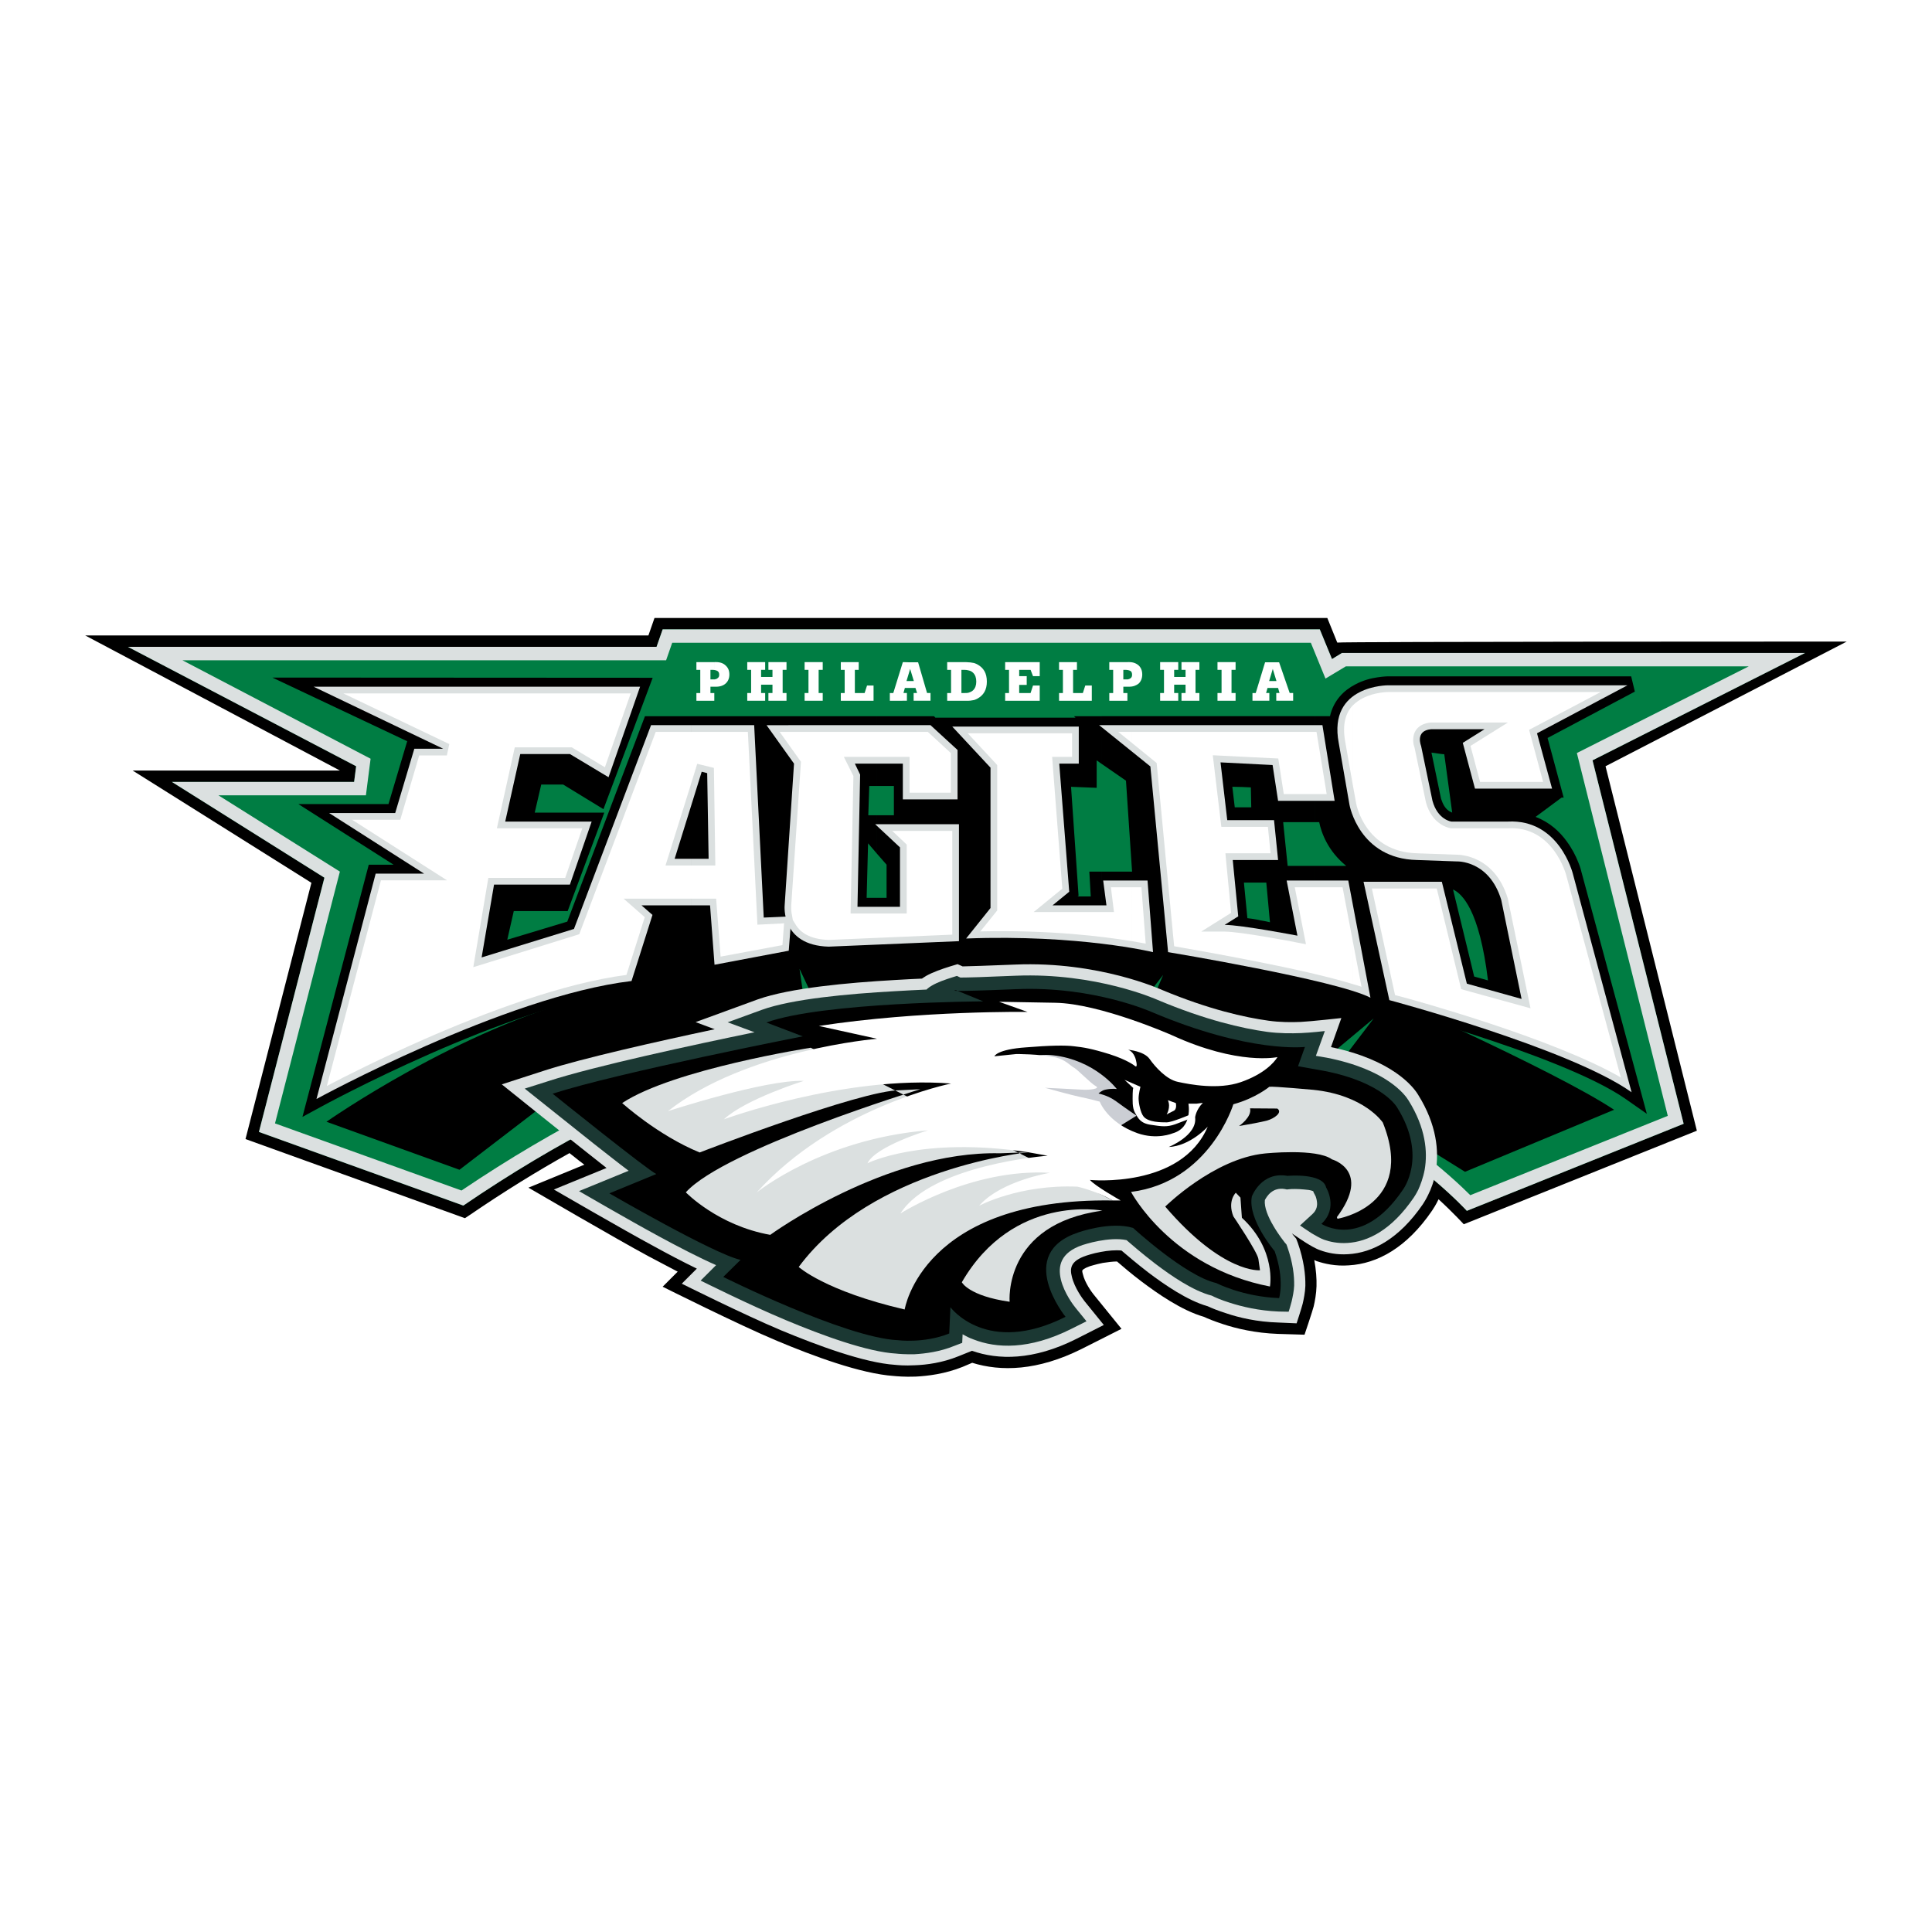 <?xml version="1.0" encoding="utf-8"?>
<!-- Generator: Adobe Illustrator 13.0.0, SVG Export Plug-In . SVG Version: 6.00 Build 14948)  -->
<!DOCTYPE svg PUBLIC "-//W3C//DTD SVG 1.0//EN" "http://www.w3.org/TR/2001/REC-SVG-20010904/DTD/svg10.dtd">
<svg version="1.0" id="Layer_1" xmlns="http://www.w3.org/2000/svg" xmlns:xlink="http://www.w3.org/1999/xlink" x="0px" y="0px"
	 width="192.756px" height="192.756px" viewBox="0 0 192.756 192.756" enable-background="new 0 0 192.756 192.756"
	 xml:space="preserve">
<g>
	<polygon fill-rule="evenodd" clip-rule="evenodd" fill="#FFFFFF" points="0,0 192.756,0 192.756,192.756 0,192.756 0,0 	"/>
	<path fill-rule="evenodd" clip-rule="evenodd" d="M33.91,76.875L8.504,63.4h56.188l0.608-1.745h67.126l0.994,2.456l0,0
		c0.324-0.102,50.831-0.102,50.831-0.102l0,0l-24.066,12.439l9.111,36.362l-23.255,9.336l0,0c0,0-1.055-1.158-2.516-2.496
		c-0.244,0.527-0.527,0.953-0.649,1.137c-2.516,3.691-5.459,5.295-8.3,5.457c-1.318,0.102-2.435-0.162-3.227-0.426
		c-0.081-0.041-0.142-0.061-0.223-0.102c0.183,0.994,0.243,1.867,0.223,2.598c-0.02,0.75-0.162,1.521-0.283,2.029
		c-0.122,0.486-0.913,2.82-0.913,2.82l0,0l-2.658-0.08l0,0c-2.232-0.082-4.14-0.529-5.479-0.975
		c-0.872-0.285-1.521-0.549-1.907-0.73c-2.252-0.65-4.667-2.354-6.229-3.531c-0.994-0.75-1.847-1.48-2.436-1.988
		c-0.405,0-0.893,0.061-1.42,0.143c-0.71,0.141-1.258,0.324-1.278,0.324c-0.629,0.223-0.751,0.385-0.751,0.426
		c-0.021,0-0.021,0.041-0.021,0.061c0,0.102,0.041,0.203,0.062,0.305c0.202,0.873,0.893,1.807,1.055,2.008l0,0l2.801,3.451
		l-3.978,2.008l0,0c-4.383,2.191-8.057,2.273-10.917,1.381l0,0l-0.954,0.406l0,0c-1.765,0.709-3.49,0.912-4.708,0.973
		c-1.096,0.041-1.907-0.041-2.13-0.061c-3.349-0.223-8.158-2.029-11.688-3.51c-3.795-1.584-11.404-5.398-11.404-5.398l0,0
		l1.501-1.502l0,0c-0.974-0.506-1.988-1.055-2.962-1.562c-2.983-1.602-11.932-6.818-11.932-6.818l0,0l5.58-2.293l-0.507-0.385
		l-0.974-0.771l0,0c-3.247,1.807-6.555,3.855-9.943,6.17l0,0l-0.487,0.324l-21.895-7.895l6.575-25.567L13.232,76.875H33.91
		L33.91,76.875L33.91,76.875z"/>
	<path fill-rule="evenodd" clip-rule="evenodd" fill="#007D43" d="M66.113,62.792h65.563l1.218,2.962l0.994-0.609h46.204
		l-21.205,10.714l9.092,36.262l-21.632,8.686l0,0c0,0-38.514-42.532-100.12-0.527l0,0l-20.393-7.346l6.534-25.365l-15.219-9.558
		H35.33l0.203-1.562L12.765,64.537h52.739L66.113,62.792L66.113,62.792L66.113,62.792z"/>
	<path fill-rule="evenodd" clip-rule="evenodd" fill="#DBE0E0" d="M134.273,66.485l-2.029,1.217l-1.461-3.571H96.348v-1.339h35.328
		l1.218,2.962l0.994-0.609h46.204l-21.205,10.714l9.092,36.262l-21.632,8.686l0,0c0,0-18.364-20.271-49.999-19.014v-1.34
		c28.733-1.115,46.772,15.219,50.344,18.791l0,0l19.704-7.914l-9.071-36.201l17.147-8.645H134.273L134.273,66.485L134.273,66.485
		L134.273,66.485z M96.348,64.131H67.066l-0.609,1.746H18.204l18.77,9.821l-0.467,3.653H21.795l12.115,7.609l-6.473,25.121
		l18.607,6.697l0,0c19.115-12.885,36.018-17.756,50.304-18.324v1.34c-14.184,0.588-31.047,5.479-50.121,18.486l0,0l-20.393-7.346
		l6.534-25.365l-15.219-9.558H35.33l0.203-1.562L12.765,64.537h52.739l0.609-1.745l0,0h30.235V64.131L96.348,64.131z"/>
	<path fill-rule="evenodd" clip-rule="evenodd" d="M45.841,116.707l-13.271-4.789l0,0c0,0,13.332-9.354,26.197-12.5l0,0l5.925-3.753
		l25.385-1.968l23.761,0.203l22.423,4.565l0,0c0,0,18.79,8.279,24.776,12.256l0,0l-14.874,6.189l-14.082-8.766l4.971-6.535
		l-7.122,5.947l-17.451-1.969l3.571-8.32l-4.18,5.357l-28.937,0.75l-3.165-6.716l0.608,4.159l-26.197,9.498L45.841,116.707
		L45.841,116.707L45.841,116.707z"/>
	<path fill-rule="evenodd" clip-rule="evenodd" d="M146.712,103.133v-7.225l0.366,1.521l1.379,0.387l0,0
		c-0.426-3.511-1.075-5.703-1.745-7.062V67.479h16.031l0.365,1.522l-8.706,4.626l1.604,5.946h-0.203l-2.598,1.928l0,0
		c1.4,0.528,2.415,1.481,3.105,2.435c0.548,0.75,0.913,1.481,1.136,2.049c0.244,0.568,0.325,0.974,0.325,0.974l0,0l6.534,24.167
		l-2.029-1.42l0,0C158.989,107.373,152.211,104.896,146.712,103.133L146.712,103.133L146.712,103.133z M146.712,67.479v23.275
		c-0.608-1.217-1.237-1.786-1.745-2.009l0,0l0,0l1.745,7.163v7.225c-1.015-0.326-1.968-0.629-2.861-0.893V79.898
		c0.203,0.588,0.508,0.873,0.71,1.014c0.143,0.082,0.244,0.122,0.325,0.163l0,0l-0.791-5.824l-0.244-0.02v-7.752H146.712
		L146.712,67.479L146.712,67.479z M143.851,67.479v7.752l-1.034-0.143l0,0l0.953,4.586l0,0c0.021,0.081,0.061,0.142,0.081,0.223
		v22.342c-3.165-0.975-5.418-1.584-5.458-1.584l0,0l-0.527-0.143l0.081,0.629l-1.624-0.832l0,0
		c-0.913-0.467-2.841-0.994-5.153-1.541V86.392h3.145l0,0c-1.826-1.481-2.476-3.288-2.698-4.363l0,0h-0.446V71.456h1.521l0,0l0,0
		c0.365-1.583,1.38-2.577,2.517-3.166c0.791-0.426,1.623-0.629,2.211-0.71c0.649-0.102,1.076-0.102,1.076-0.102l0,0H143.851
		L143.851,67.479L143.851,67.479z M131.169,71.456v10.573h-3.146l0,0l0.021,0.223l0.426,4.14h2.699V98.77
		c-1.786-0.426-3.815-0.852-5.764-1.238v-5.783c0.102,0.02,0.224,0.041,0.365,0.081c0.649,0.102,0.446,0.081,0.934,0.183l0,0
		l-0.365-3.957h-0.934V71.456H131.169L131.169,71.456L131.169,71.456z M125.405,71.456v16.599h-1.299l0,0l0.346,3.551l0,0
		c0.527,0.061,0.608,0.081,0.953,0.142v5.783c-0.507-0.102-1.014-0.203-1.501-0.305V80.547h0.934l0,0l-0.041-1.989l-0.893-0.041
		v-7.062H125.405L125.405,71.456L125.405,71.456z M123.904,71.456v7.062l-0.954-0.021l0.243,2.05h0.711v16.679
		c-4.038-0.771-7.468-1.359-7.528-1.359l0,0l-0.386-0.061l0.021,0.325l0,0c0,0-2.313-0.548-6.108-1.015v-8.157h3.044l0,0
		l-0.608-9.071l-2.436-1.684v-4.749H123.904L123.904,71.456L123.904,71.456z M87.459,89.577h0.995V86.27l-0.995-1.136v-3.795h1.725
		v-0.243v-2.679h-1.725v-6.96h5.723l0.142,0.143h13.981l-0.163-0.143l0,0h2.76v4.749l-0.487-0.345v2.74l-2.557-0.102l0.751,10.877
		l-0.102,0.061h1.319l-0.143-2.476h1.218v8.157c-3.429-0.426-8.097-0.792-13.332-0.609l0,0v0.244l-9.111,0.386V89.577L87.459,89.577
		L87.459,89.577z M86.607,84.139l-0.142,5.438h0.994v5.56l-4.789,0.203l0,0c-1.278-0.041-2.293-0.325-3.064-0.771l0,0l-0.081,1.035
		l-9.071,1.705l-6.757,1.379L63.13,98.77l0,0c-12.459,1.441-31.087,11.646-31.128,11.668l0,0l-1.826,0.994l6.615-25.162h2.476
		l-9.497-6.047h8.989l1.867-6.27l-13.453-6.352l37.945,0.021L60.208,80.73l-4.018-2.455h-2.191l-0.649,2.8h6.94l-3.652,9.821h-5.378
		l-0.649,2.861l5.986-1.806l7.751-20.495h11.262h11.85v6.96h-0.73l0,0l-0.101,2.922h0.832v3.795L86.607,84.139L86.607,84.139
		L86.607,84.139z"/>
	<path fill-rule="evenodd" clip-rule="evenodd" fill="#DBE0E0" d="M70.699,85.681l-0.142-8.543l-0.548-0.142l-1.015,3.267V72.35
		h6.25l0.954,19.196l2.76-0.122l-0.264,3.429l-7.406,1.4l-0.446-5.925h-1.847v-4.646H70.699L70.699,85.681L70.699,85.681
		L70.699,85.681z M68.994,80.263l-1.684,5.418h1.684v4.646h-4.992l1.096,0.954l-2.09,6.595l0,0
		c-12.642,1.502-31.432,11.77-31.432,11.77l0,0l5.905-22.484h4.829l-9.476-6.047h6.595l1.908-6.412h2.881l-12.926-6.189H63.86
		l-3.146,9.03l0,0l-3.855-2.313h-4.952l-1.501,6.737h8.624l-2.171,6.29h-7.569l-1.238,7.265l9.212-2.841l7.691-20.332h4.038V80.263
		L68.994,80.263z"/>
	<path fill-rule="evenodd" clip-rule="evenodd" fill="#DBE0E0" d="M92.837,72.35l2.698,2.475v4.931h-5.458v-3.571h-4.789
		l0.527,1.095l-0.264,13.19h4.241v-5.925l-2.476-2.313h8.36v11.668l-13.007,0.548l0,0c-4.789-0.142-4.383-4.12-4.383-4.12l0,0
		l0.933-14.143l-2.739-3.835H92.837L92.837,72.35L92.837,72.35z"/>
	<path fill-rule="evenodd" clip-rule="evenodd" fill="#DBE0E0" d="M95.008,72.492h12.622v3.693h-1.948l0.995,12.784l-1.665,1.359
		h5.378l-0.324-2.475h4.423l0.548,7.142l0,0c0,0-7.365-1.785-18.648-1.359l0,0l2.435-3.044V76.59L95.008,72.492L95.008,72.492
		L95.008,72.492z"/>
	<path fill-rule="evenodd" clip-rule="evenodd" fill="#DBE0E0" d="M131.939,72.35l1.218,7.548h-5.642l-0.548-3.571l-5.194-0.264
		l0.67,5.763h4.667l0.405,3.977h-4.524l0.548,5.621l-1.359,0.852l0,0c1.663,0,7.264,1.075,7.264,1.075l0,0l-1.075-5.499h6.148
		l2.212,11.688l0,0c-3.43-1.766-20.19-4.546-20.19-4.546l0,0l-1.766-18.526l-5.113-4.119H131.939L131.939,72.35L131.939,72.35z"/>
	<path fill-rule="evenodd" clip-rule="evenodd" fill="#DBE0E0" d="M162.377,68.372l-9.029,4.789l1.502,5.519h-7.691l-1.217-4.565
		l2.171-1.36h-5.337l0,0c-1.623,0.142-0.994,1.664-0.994,1.664l0,0l1.137,5.479l0,0c0.527,1.907,1.887,2.07,1.887,2.07l0,0h5.641
		l0,0c5.114-0.264,6.474,5.194,6.474,5.194l0,0l5.864,21.814l0,0c-6.169-4.383-24.168-9.193-24.168-9.193l0,0l-2.576-11.809h7.812
		l2.496,10.167l5.459,1.521l-2.029-9.882l0,0c-1.218-3.977-4.424-3.835-4.424-3.835l0,0l-3.978-0.142l0,0
		c-5.783-0.122-6.736-5.499-6.736-5.499l0,0l-1.076-6.189l0,0c-1.096-5.783,4.932-5.743,4.932-5.743l0,0H162.377L162.377,68.372
		L162.377,68.372z"/>
	<path fill-rule="evenodd" clip-rule="evenodd" fill="#FFFFFF" d="M147.666,78.011l-0.954-3.592l3.733-2.333h-7.69l0,0
		c-1.136,0.102-1.663,0.75-1.745,1.481c-0.04,0.304,0,0.588,0.041,0.771c0.041,0.122,0.062,0.223,0.081,0.264l0,0l1.137,5.458l0,0
		c0.304,1.096,0.872,1.766,1.42,2.131c0.264,0.183,0.508,0.284,0.69,0.345c0.202,0.082,0.405,0.102,0.405,0.102l0,0h5.682l0,0
		c4.505-0.244,5.783,4.627,5.804,4.708l0,0l5.438,20.149l0,0c-3.389-1.947-8.563-3.895-13.108-5.396
		c-4.363-1.441-8.198-2.518-9.416-2.82l0,0l-2.313-10.633h6.474l2.436,10.043l6.919,1.908l-2.272-10.978l0,0
		c-1.319-4.261-4.729-4.343-5.073-4.343l0,0l-3.957-0.142l0,0c-5.215-0.122-6.088-4.951-6.088-4.951l0,0l-0.345-1.907v-7.894
		c0.305-0.304,0.629-0.528,0.975-0.71c1.196-0.629,2.536-0.629,2.557-0.629l0,0h21.205l-7.143,3.774l1.399,5.195H147.666
		L147.666,78.011L147.666,78.011L147.666,78.011L147.666,78.011z M134.963,98.182c0.325,0.08,0.609,0.182,0.873,0.264l0,0
		l-0.873-4.566V98.182L134.963,98.182L134.963,98.182z M134.963,78.275l-0.751-4.282l0,0c-0.324-1.786,0.081-2.902,0.751-3.612
		V78.275L134.963,78.275L134.963,78.275L134.963,78.275z M134.963,93.879l-1.015-5.357h-4.769l1.116,5.682l-0.974-0.183l0,0
		c-0.041-0.021-5.561-1.076-7.143-1.076l0,0h-2.334l2.983-1.867l-0.568-5.945h4.505l-0.265-2.638h-4.646l-0.853-7.143l6.534,0.325
		l0,0l0.548,3.551h4.282l-1.016-6.209h-18.425v1.096l2.476,2.009l1.745,18.283l0,0c1.259,0.223,4.646,0.812,8.32,1.542
		c3.389,0.67,7.082,1.481,9.496,2.233V93.879L134.963,93.879L134.963,93.879L134.963,93.879z M112.926,93.899v-5.377h0.954
		l0.426,5.621l0,0C113.941,94.082,113.494,94,112.926,93.899L112.926,93.899L112.926,93.899z M112.926,73.019v1.096l-1.359-1.096
		H112.926L112.926,73.019L112.926,73.019L112.926,73.019z M112.926,88.522h-2.09l0.305,2.476h-8.016l2.861-2.333l-1.015-13.149l0,0
		h1.988v-2.354H96.551l2.942,3.166v14.509l-1.685,2.09l0,0c6.96-0.163,12.297,0.507,15.117,0.974V88.522L112.926,88.522
		L112.926,88.522L112.926,88.522z M78.004,94.305v-2.171l0.223-0.02l-0.163,2.171l0,0L78.004,94.305L78.004,94.305L78.004,94.305
		L78.004,94.305z M78.004,73.323l1.907,2.679l-0.974,14.387l0,0c0,0,0,0.102,0,0.244c0,0.163,0.02,0.406,0.081,0.669l0,0
		l0.081,0.487l0.325,0.527l0,0c0.426,0.67,1.319,1.4,3.267,1.461l0,0l12.317-0.528V82.901h-5.986l1.441,1.36v6.878h-5.601
		l0.284-13.717l-0.954-1.907h6.554v3.571l0,0h4.119v-3.957l-2.293-2.11H78.004V73.323L78.004,73.323L78.004,73.323z M78.004,73.019
		v0.304l-0.224-0.304H78.004L78.004,73.019L78.004,73.019L78.004,73.019z M78.004,92.134l-2.436,0.122l-0.953-19.237h-5.723v5.357
		l0.67-2.171l1.664,0.406l0.142,9.74h-2.476v3.308h2.557l0.446,5.783l6.108-1.136V92.134L78.004,92.134L78.004,92.134z
		 M68.893,73.019v5.357l-2.496,7.975l0,0h2.496v3.308h-6.676l2.11,1.847L62.5,97.268l0,0c-6.351,0.832-14.062,3.734-20.21,6.432
		c-4.282,1.889-7.853,3.674-9.679,4.648l0,0l5.397-20.516h6.595l-9.476-6.047h4.809l1.887-6.413h2.76l0.244-1.136l-10.572-5.053
		h28.672L60.35,76.55l-3.308-1.989H51.36l-1.786,8.076h8.522l-1.705,4.951h-7.67l-1.501,8.908l10.572-3.287l7.63-20.19H68.893
		L68.893,73.019z"/>
	<path fill-rule="evenodd" clip-rule="evenodd" fill="#DBE0E0" d="M128.896,123.059l0.143,0.184l0.284,0.344l0.162,0.426l0,0
		c0.608,1.725,0.771,3.188,0.751,4.283c-0.021,0.648-0.163,1.318-0.264,1.764c-0.122,0.488-0.609,1.969-0.609,1.969l0,0l-1.826-0.08
		l0,0c-2.11-0.061-3.916-0.488-5.175-0.914c-0.893-0.283-1.521-0.547-1.866-0.709c-2.029-0.568-4.343-2.172-5.926-3.369
		c-1.136-0.873-2.109-1.705-2.678-2.191c-0.589-0.061-1.34,0-2.07,0.141c-0.812,0.143-1.42,0.367-1.44,0.367
		c-1.623,0.547-1.644,1.297-1.44,2.109c0.264,1.115,1.096,2.232,1.278,2.455l0,0l1.907,2.354l-2.72,1.381l0,0
		c-4.342,2.191-7.853,2.109-10.43,1.197l0,0l-1.359,0.547l0,0c-1.603,0.65-3.186,0.854-4.322,0.895
		c-1.035,0.061-1.786-0.021-1.988-0.041c-3.105-0.203-7.772-1.949-11.344-3.43c-3.774-1.584-9.943-4.668-9.943-4.668l0,0
		l1.502-1.502l0,0c-1.38-0.668-2.922-1.48-4.323-2.252c-2.982-1.602-9.942-5.641-9.942-5.641l0,0l5.255-2.15l0,0
		c-0.669-0.527-1.36-1.076-2.029-1.604c-2.496-1.969-8.421-6.736-8.421-6.736l0,0l4.322-1.4l0,0c3.713-1.197,11.1-2.861,16.923-4.1
		l0,0l-1.907-0.711l6.209-2.271l0,0c3.206-1.137,8.989-1.664,13.636-1.928c0.954-0.061,1.867-0.102,2.739-0.143
		c0.142-0.102,0.284-0.182,0.406-0.264c0.325-0.183,0.73-0.365,1.157-0.527c0.73-0.285,1.988-0.649,1.988-0.649l0,0l0.507,0.223l0,0
		c0.792-0.021,2.334-0.061,5.256-0.183c8.3-0.345,14.509,2.476,14.65,2.537c4.668,1.947,8.259,2.74,10.613,3.064
		c1.136,0.162,2.313,0.162,3.227,0.121c0.934-0.041,4.038-0.385,4.038-0.385l0,0l-1.035,2.9l0,0c6.087,1.258,8.218,3.938,8.705,4.77
		c1.847,2.963,2.09,5.621,1.745,7.629c-0.162,0.994-0.467,1.766-0.751,2.334c-0.223,0.467-0.426,0.771-0.527,0.934
		c-2.374,3.471-5.032,4.85-7.447,4.992c-1.156,0.08-2.11-0.143-2.78-0.387c-0.486-0.162-1.075-0.527-1.44-0.75
		C130.093,123.871,129.464,123.443,128.896,123.059L128.896,123.059L128.896,123.059L128.896,123.059z"/>
	<path fill-rule="evenodd" clip-rule="evenodd" fill="#1B3833" d="M131.026,118.857c-0.021-0.02-0.081-0.039-0.142-0.061
		c-0.183-0.061-0.467-0.102-0.771-0.121c-0.608-0.061-1.278-0.061-1.542-0.02l0,0l-0.183,0.02l-0.183-0.041l0,0
		c-1.259-0.223-1.826,0.752-2.009,1.096c-0.082,0.711,0.324,1.686,0.852,2.578c0.528,0.912,1.097,1.602,1.137,1.664l0,0l0.162,0.182
		l0.082,0.223l0,0c0.567,1.604,0.71,2.922,0.689,3.896c-0.021,0.527-0.143,1.096-0.243,1.543c-0.102,0.426-0.305,1.055-0.305,1.055
		l0,0l-1.015-0.02l0,0c-1.969-0.082-3.652-0.488-4.85-0.873c-0.914-0.285-1.542-0.568-1.807-0.711
		c-1.847-0.467-4.037-1.969-5.661-3.205c-1.298-0.994-2.374-1.928-2.841-2.334c-0.853-0.184-1.907-0.082-2.78,0.08
		c-0.893,0.164-1.582,0.406-1.603,0.406c-2.232,0.752-2.476,2.131-2.172,3.43c0.325,1.381,1.299,2.639,1.502,2.881l0,0l1.056,1.299
		l-1.502,0.752l0,0c-4.241,2.131-7.508,1.947-9.781,1.055c-0.406-0.143-0.751-0.324-1.076-0.508l0,0l-0.04,0.854l-0.792,0.303l0,0
		c-1.441,0.59-2.902,0.771-3.957,0.832c-0.954,0.021-1.644-0.039-1.806-0.061c-2.902-0.162-7.427-1.826-11.059-3.348
		c-3.733-1.562-8.482-3.938-8.482-3.938l0,0l1.542-1.541l0,0c-1.664-0.73-3.815-1.848-5.722-2.883
		c-2.963-1.602-7.955-4.504-7.955-4.504l0,0l4.952-2.029l0,0c-1.056-0.791-2.333-1.807-3.551-2.76
		c-2.476-1.969-6.818-5.438-6.818-5.438l0,0l2.374-0.752l0,0c4.545-1.48,14.63-3.652,20.556-4.869l0,0l-2.679-0.994l3.389-1.238l0,0
		c3.023-1.096,8.624-1.604,13.312-1.867c1.095-0.061,2.151-0.121,3.145-0.162c0.041-0.041,0.061-0.08,0.101-0.102
		c0.122-0.102,0.264-0.203,0.406-0.283c0.264-0.162,0.629-0.326,0.994-0.467c0.69-0.264,1.522-0.508,1.522-0.508l0,0l0.345,0.162
		l0,0c0.73,0,2.272-0.041,5.52-0.182c8.056-0.326,14.062,2.373,14.163,2.414c4.769,2.01,8.441,2.84,10.917,3.186
		c1.197,0.162,2.456,0.162,3.409,0.121c0.975-0.039,2.354-0.201,2.354-0.201l0,0l-0.893,2.475l1.076,0.182l0,0
		c6.006,1.178,7.853,3.734,8.178,4.283c1.704,2.738,1.907,5.113,1.603,6.879c-0.162,0.852-0.427,1.541-0.649,2.029
		c-0.203,0.406-0.365,0.648-0.446,0.771c-2.232,3.266-4.586,4.402-6.615,4.523c-0.954,0.061-1.766-0.121-2.334-0.324
		c-0.345-0.121-0.832-0.406-1.217-0.629c-0.386-0.244-1.178-0.791-1.178-0.791l0,0l1.238-1.137l0,0
		c0.446-0.406,0.507-0.873,0.446-1.258c-0.021-0.203-0.081-0.385-0.122-0.508c-0.04-0.061-0.061-0.121-0.081-0.162l0,0l-0.121-0.223
		L131.026,118.857L131.026,118.857L131.026,118.857z"/>
	<path fill-rule="evenodd" clip-rule="evenodd" d="M129.505,106.379l0.689-1.928l0,0c0,0-5.479,0.67-15.26-3.471
		c0,0-5.803-2.617-13.534-2.293c-7.731,0.326-6.027,0.102-6.027,0.102l0,0l2.719,1.117l0,0c0,0-16.051,0.08-21.631,2.109l0,0
		l3.632,1.381l0,0c0,0-18.344,3.592-24.959,5.721c0,0,9.537,7.672,10.349,8.016l0,0l-4.688,1.928l0,0c0,0,10.471,6.068,13.089,6.637
		l0,0L72.16,127.4l0,0c0,0,12.175,6.068,17.41,6.311c0,0,2.618,0.346,5.134-0.668l0,0l0.122-2.619l0,0c0,0,3.612,4.912,11.485,0.955
		c0,0-5.113-6.291,1.278-8.422c0,0,3.187-1.137,5.459-0.447c0,0,5.235,4.811,8.3,5.5c0,0,2.617,1.359,6.27,1.502
		c0,0,0.568-1.826-0.446-4.688c0,0-2.719-3.186-2.272-5.459c0,0,0.934-2.516,3.551-2.049c0,0,3.531-0.324,3.855,1.156
		c0,0,1.258,2.049-0.467,3.633c0,0,4.018,2.658,8.117-3.389c0,0,2.516-3.287-0.548-8.199c0,0-1.359-2.516-7.285-3.672l0,0
		L129.505,106.379L129.505,106.379L129.505,106.379z"/>
	<path fill-rule="evenodd" clip-rule="evenodd" fill="#DBE0E0" d="M80.885,104.533c0,0-13.677,2.129-18.811,5.518
		c0,0,3.531,3.207,7.731,4.932c0,0,16.092-6.229,19.967-6.209l0,0l2.049-0.102l0,0c0,0-19.5,5.965-23.396,10.287
		c0,0,3.186,3.309,8.421,4.242c0,0,11.526-8.4,22.91-8.137l0,0l2.841-0.102l0,0c0,0-15.584,1.541-22.91,11.443
		c0,0,2.618,2.395,10.572,4.242c0,0,1.746-11.16,20.759-10.877L80.885,104.533L80.885,104.533z"/>
	<path fill-rule="evenodd" clip-rule="evenodd" fill="#DBE0E0" d="M109.983,120.787c0,0-8.888-1.727-14.021,7.143
		c0,0,0.67,1.359,4.769,1.947C100.73,129.877,100.062,122.125,109.983,120.787L109.983,120.787L109.983,120.787L109.983,120.787z"/>
	<path fill-rule="evenodd" clip-rule="evenodd" fill="#CBCED4" d="M111.79,112.305l1.603-0.994l0,0c0,0-0.913-0.609-2.049-1.441
		c-0.792-0.588-1.745-0.771-1.745-0.771s0.304-0.305,0.689-0.385c0.67-0.143,1.136-0.061,1.136-0.061s-2.19-2.902-6.371-3.369
		c-4.18-0.467-1.075,3.186,0.224,4.262c1.278,1.055,6.067,3.125,6.067,3.125l0,0L111.79,112.305L111.79,112.305L111.79,112.305z"/>
	<path fill-rule="evenodd" clip-rule="evenodd" fill="#FFFFFF" d="M116.518,109.768l0.792,0.283l0,0c0,0,0.162,0.629-0.244,0.793
		c-0.386,0.182-0.669,0.344-0.669,0.344S116.843,110.457,116.518,109.768L116.518,109.768L116.518,109.768L116.518,109.768z"/>
	<path fill-rule="evenodd" clip-rule="evenodd" fill="#FFFFFF" d="M127.455,105.465c0,0-3.876,0.873-10.552-2.191
		c0,0-7.122-3.145-11.606-3.227c-2.496-0.039-5.621-0.1-5.621-0.1l0,0l2.841,1.014l0,0c0,0-10.674-0.162-20.82,1.4l0,0l5.804,1.277
		l0,0c0,0-13.108,1.096-20.86,7.225c0,0,9.679-3.166,13.555-3.023c0,0-5.803,1.807-7.975,3.836c0,0,11.972-4.404,22.666-3.572
		c0,0-11.729,2.354-19.399,10.877c0,0,6.514-5.338,17.106-6.209c0,0-5.235,1.582-6.047,3.287c0,0,5.357-2.719,16.051-1.096l0,0
		l1.928,0.344l0,0c0,0-11.587,0.873-14.691,5.764c0,0,7.062-4.525,14.914-4.059c0,0-4.891,0.791-7.061,3.287
		c0,0,3.998-2.15,9.801-1.906c0,0,1.704,0.344,3.53,1.379l0,0h0.791l0,0c0,0-2.617-1.48-3.063-2.049c0,0,9.111,0.893,11.749-5.316
		c0,0-1.725,1.928-3.896,2.029c0,0,2.861-1.137,2.639-2.963c0,0,0.081-0.752,0.771-1.441l0,0l-0.649,0.082h-0.791l0,0
		c0,0,0.467,2.393-1.583,2.961c0,0-1.562,0.67-3.511-0.02c-3.003-1.076-3.754-3.145-3.754-3.145s-1.299-0.346-1.867-0.447
		c-0.893-0.182-3.591-0.934-3.591-0.934s2.679,0.123,3.652,0.184c0.853,0.061,1.887-0.102,1.42-0.346
		c-0.446-0.223-1.846-1.664-2.15-1.826c-0.345-0.162-0.832-0.791-1.826-1.035c-1.664-0.365-3.978-0.344-3.978-0.344l0,0
		l-2.171,0.223l0,0c0,0,0.223-0.689,3.186-0.893c2.272-0.184,3.876-0.225,4.789-0.102c0.913,0.102,1.704,0.223,3.53,0.791
		c1.826,0.588,2.496,1.156,2.496,1.156s0.345,0.346,0.122-0.568c-0.224-0.912-0.792-1.035-0.792-1.035s1.583,0.123,2.151,0.914
		c0.568,0.812,1.705,2.07,2.841,2.293c1.137,0.244,3.998,0.812,6.271,0.02C126.075,107.17,127.11,106.033,127.455,105.465
		L127.455,105.465L127.455,105.465L127.455,105.465z"/>
	<path fill-rule="evenodd" clip-rule="evenodd" fill="#DBE0E0" d="M133.441,121.598c0,0,7.873-1.279,4.524-9.598
		c0,0-1.806-2.74-6.939-3.268c0,0-3.978-0.365-4.383-0.305c0,0-1.359,1.137-3.592,1.746c0,0-2.354,7.752-10.207,8.746
		c0,0,3.957,7.527,13.859,9.436c0,0,0.67-3.652-2.8-6.859l0,0l-0.143-2.008L123.295,119l0,0c0,0-0.852,0.812-0.243,2.354
		c0,0,2.374,3.512,2.496,4.242c0.102,0.75,0.162,1.137,0.162,1.137s-3.673,0.385-9.456-6.352c0,0,4.85-4.789,9.923-5.297
		c0,0,5.174-0.549,6.717,0.588c0,0,3.977,1.096,0.487,5.764L133.441,121.598L133.441,121.598z"/>
	<path fill-rule="evenodd" clip-rule="evenodd" d="M127.435,110.6l-2.719-0.02l0,0c0.223,0.852-1.096,1.764-1.096,1.764
		c0.974-0.162,2.171-0.385,2.8-0.547C127.131,111.594,128.003,110.984,127.435,110.6L127.435,110.6L127.435,110.6L127.435,110.6z"/>
	<path fill-rule="evenodd" clip-rule="evenodd" fill="#FFFFFF" d="M112.195,107.738l0.894,0.832l0,0c0,0-0.062-0.143-0.082,0.547
		c0,0.67-0.061,1.361,0.224,1.889c0.305,0.527,0.527,1.074,1.604,1.217c1.055,0.162,1.582,0.244,2.435-0.061
		c0.832-0.305,1.583-0.609,1.583-0.609l0,0l-0.224-0.305l0,0c0,0-1.704,0.73-2.231,0.73c-0.549,0-1.807,0-2.293-0.568
		c-0.325-0.385-0.508-1.379-0.508-1.824c0-0.447,0.183-1.158,0.183-1.158l0,0L112.195,107.738L112.195,107.738L112.195,107.738z"/>
	<path fill-rule="evenodd" clip-rule="evenodd" fill="#FFFFFF" d="M71.307,67.784c0.122-0.021,0.224-0.061,0.285-0.122
		c0.122-0.081,0.162-0.183,0.162-0.345s-0.041-0.284-0.162-0.365c-0.061-0.041-0.163-0.082-0.285-0.102v-0.792h0.143l0,0
		c0.406,0,0.73,0.122,0.954,0.345c0.243,0.223,0.365,0.507,0.365,0.893c0,0.365-0.122,0.67-0.365,0.893
		c-0.223,0.203-0.548,0.325-0.954,0.325l0,0h-0.143V67.784L71.307,67.784L71.307,67.784z M70.881,66.83v0.954h0.264l0,0
		c0.061,0,0.122,0,0.162,0v0.73h-0.426v0.629h0.385v0.771h-1.786l0,0v-0.771h0.386V66.83h-0.386v-0.771h1.826v0.792
		c-0.041,0-0.101-0.02-0.162-0.02l0,0H70.881L70.881,66.83L70.881,66.83z"/>
	<polygon fill-rule="evenodd" clip-rule="evenodd" fill="#FFFFFF" points="74.554,69.914 74.554,69.143 74.939,69.143 74.939,66.83 
		74.554,66.83 74.554,66.059 76.34,66.059 76.34,66.83 75.934,66.83 75.934,67.54 77.07,67.54 77.07,66.83 76.665,66.83 
		76.665,66.059 78.47,66.059 78.47,66.83 78.085,66.83 78.085,69.143 78.47,69.143 78.47,69.914 76.665,69.914 76.665,69.143 
		77.07,69.143 77.07,68.311 75.934,68.311 75.934,69.143 76.34,69.143 76.34,69.914 74.554,69.914 74.554,69.914 	"/>
	<polygon fill-rule="evenodd" clip-rule="evenodd" fill="#FFFFFF" points="80.276,69.914 80.276,69.143 80.662,69.143 80.662,66.83 
		80.276,66.83 80.276,66.059 82.083,66.059 82.083,66.83 81.676,66.83 81.676,69.143 82.083,69.143 82.083,69.914 80.276,69.914 
		80.276,69.914 	"/>
	<polygon fill-rule="evenodd" clip-rule="evenodd" fill="#FFFFFF" points="83.888,69.914 83.888,69.143 84.274,69.143 84.274,66.83 
		83.888,66.83 83.888,66.059 85.674,66.059 85.674,66.83 85.289,66.83 85.289,69.143 86.263,69.143 86.506,68.393 87.155,68.393 
		87.155,69.914 83.888,69.914 83.888,69.914 	"/>
	<path fill-rule="evenodd" clip-rule="evenodd" fill="#FFFFFF" d="M90.808,66.079H91.6l0.893,3.064h0.345v0.771h-1.685v-0.771h0.345
		l-0.163-0.507h-0.527v-0.689h0.365l-0.365-1.198V66.079L90.808,66.079L90.808,66.079z M88.779,69.914v-0.771h0.345l0.954-3.084
		l0.73,0.021v0.669v-0.02l-0.366,1.218l0,0h0.366v0.689H90.28l-0.142,0.507h0.345v0.771H88.779L88.779,69.914L88.779,69.914z"/>
	<path fill-rule="evenodd" clip-rule="evenodd" fill="#FFFFFF" d="M96.652,66.079c0.122,0,0.243,0.02,0.345,0.041
		c0.203,0.02,0.345,0.081,0.467,0.142c0.345,0.183,0.588,0.406,0.75,0.69c0.163,0.284,0.244,0.629,0.244,1.055
		c0,0.406-0.081,0.751-0.244,1.035c-0.162,0.285-0.405,0.507-0.75,0.69c-0.122,0.061-0.264,0.122-0.467,0.142
		c-0.102,0.02-0.223,0.041-0.345,0.041v-0.812c0.182-0.061,0.324-0.122,0.446-0.244c0.204-0.203,0.305-0.487,0.305-0.852
		c0-0.386-0.101-0.669-0.305-0.873c-0.122-0.122-0.264-0.203-0.446-0.244V66.079L96.652,66.079L96.652,66.079z M94.501,69.914
		v-0.771h0.386V66.83h-0.386v-0.771h1.826l0,0c0.122,0,0.244,0.021,0.325,0.021v0.812c-0.122-0.041-0.264-0.061-0.427-0.061l0,0
		h-0.304l0,0v2.313h0.304l0,0c0.163,0,0.305,0,0.427-0.041v0.812c-0.082,0-0.204,0-0.325,0l0,0H94.501L94.501,69.914L94.501,69.914z
		"/>
	<polygon fill-rule="evenodd" clip-rule="evenodd" fill="#FFFFFF" points="100.284,69.914 100.284,69.143 100.67,69.143 
		100.67,66.83 100.284,66.83 100.284,66.059 103.734,66.059 103.734,67.459 103.064,67.459 102.821,66.83 101.685,66.83 
		101.685,67.459 102.436,67.459 102.436,68.332 101.685,68.332 101.685,69.143 102.821,69.143 103.064,68.393 103.734,68.393 
		103.734,69.914 100.284,69.914 100.284,69.914 	"/>
	<polygon fill-rule="evenodd" clip-rule="evenodd" fill="#FFFFFF" points="105.662,69.914 105.662,69.143 106.047,69.143 
		106.047,66.83 105.662,66.83 105.662,66.059 107.447,66.059 107.447,66.83 107.062,66.83 107.062,69.143 108.036,69.143 
		108.279,68.393 108.929,68.393 108.929,69.914 105.662,69.914 105.662,69.914 	"/>
	<path fill-rule="evenodd" clip-rule="evenodd" fill="#FFFFFF" d="M112.521,67.784c0.121-0.021,0.203-0.061,0.284-0.122
		c0.102-0.081,0.142-0.183,0.142-0.345s-0.04-0.284-0.142-0.365c-0.081-0.041-0.163-0.082-0.284-0.102v-0.792h0.142l0,0
		c0.386,0,0.711,0.122,0.954,0.345c0.223,0.223,0.345,0.507,0.345,0.893c0,0.365-0.122,0.67-0.345,0.893
		c-0.243,0.203-0.568,0.325-0.954,0.325l0,0h-0.142V67.784L112.521,67.784L112.521,67.784z M112.074,66.83v0.954h0.264l0,0
		c0.061,0,0.122,0,0.183,0v0.73h-0.446v0.629h0.405v0.771h-1.806l0,0v-0.771h0.386V66.83h-0.386v-0.771h1.847v0.792
		c-0.061,0-0.122-0.02-0.183-0.02l0,0H112.074L112.074,66.83L112.074,66.83z"/>
	<polygon fill-rule="evenodd" clip-rule="evenodd" fill="#FFFFFF" points="115.747,69.914 115.747,69.143 116.132,69.143 
		116.132,66.83 115.747,66.83 115.747,66.059 117.553,66.059 117.553,66.83 117.146,66.83 117.146,67.54 118.283,67.54 
		118.283,66.83 117.877,66.83 117.877,66.059 119.663,66.059 119.663,66.83 119.277,66.83 119.277,69.143 119.663,69.143 
		119.663,69.914 117.877,69.914 117.877,69.143 118.283,69.143 118.283,68.311 117.146,68.311 117.146,69.143 117.553,69.143 
		117.553,69.914 115.747,69.914 115.747,69.914 	"/>
	<polygon fill-rule="evenodd" clip-rule="evenodd" fill="#FFFFFF" points="121.469,69.914 121.469,69.143 121.875,69.143 
		121.875,66.83 121.469,66.83 121.469,66.059 123.275,66.059 123.275,66.83 122.869,66.83 122.869,69.143 123.275,69.143 
		123.275,69.914 121.469,69.914 121.469,69.914 	"/>
	<path fill-rule="evenodd" clip-rule="evenodd" fill="#FFFFFF" d="M126.988,66.079h0.629l1.056,3.064h0.345v0.771h-1.685v-0.771
		h0.325l-0.143-0.507h-0.527v-0.689h0.365l-0.365-1.198V66.079L126.988,66.079L126.988,66.079z M124.959,69.914v-0.771h0.325
		l0.933-3.064h0.771v0.669v-0.02l-0.365,1.218l0,0h0.365v0.689h-0.527l-0.142,0.507h0.324v0.771H124.959L124.959,69.914
		L124.959,69.914z"/>
</g>
</svg>
